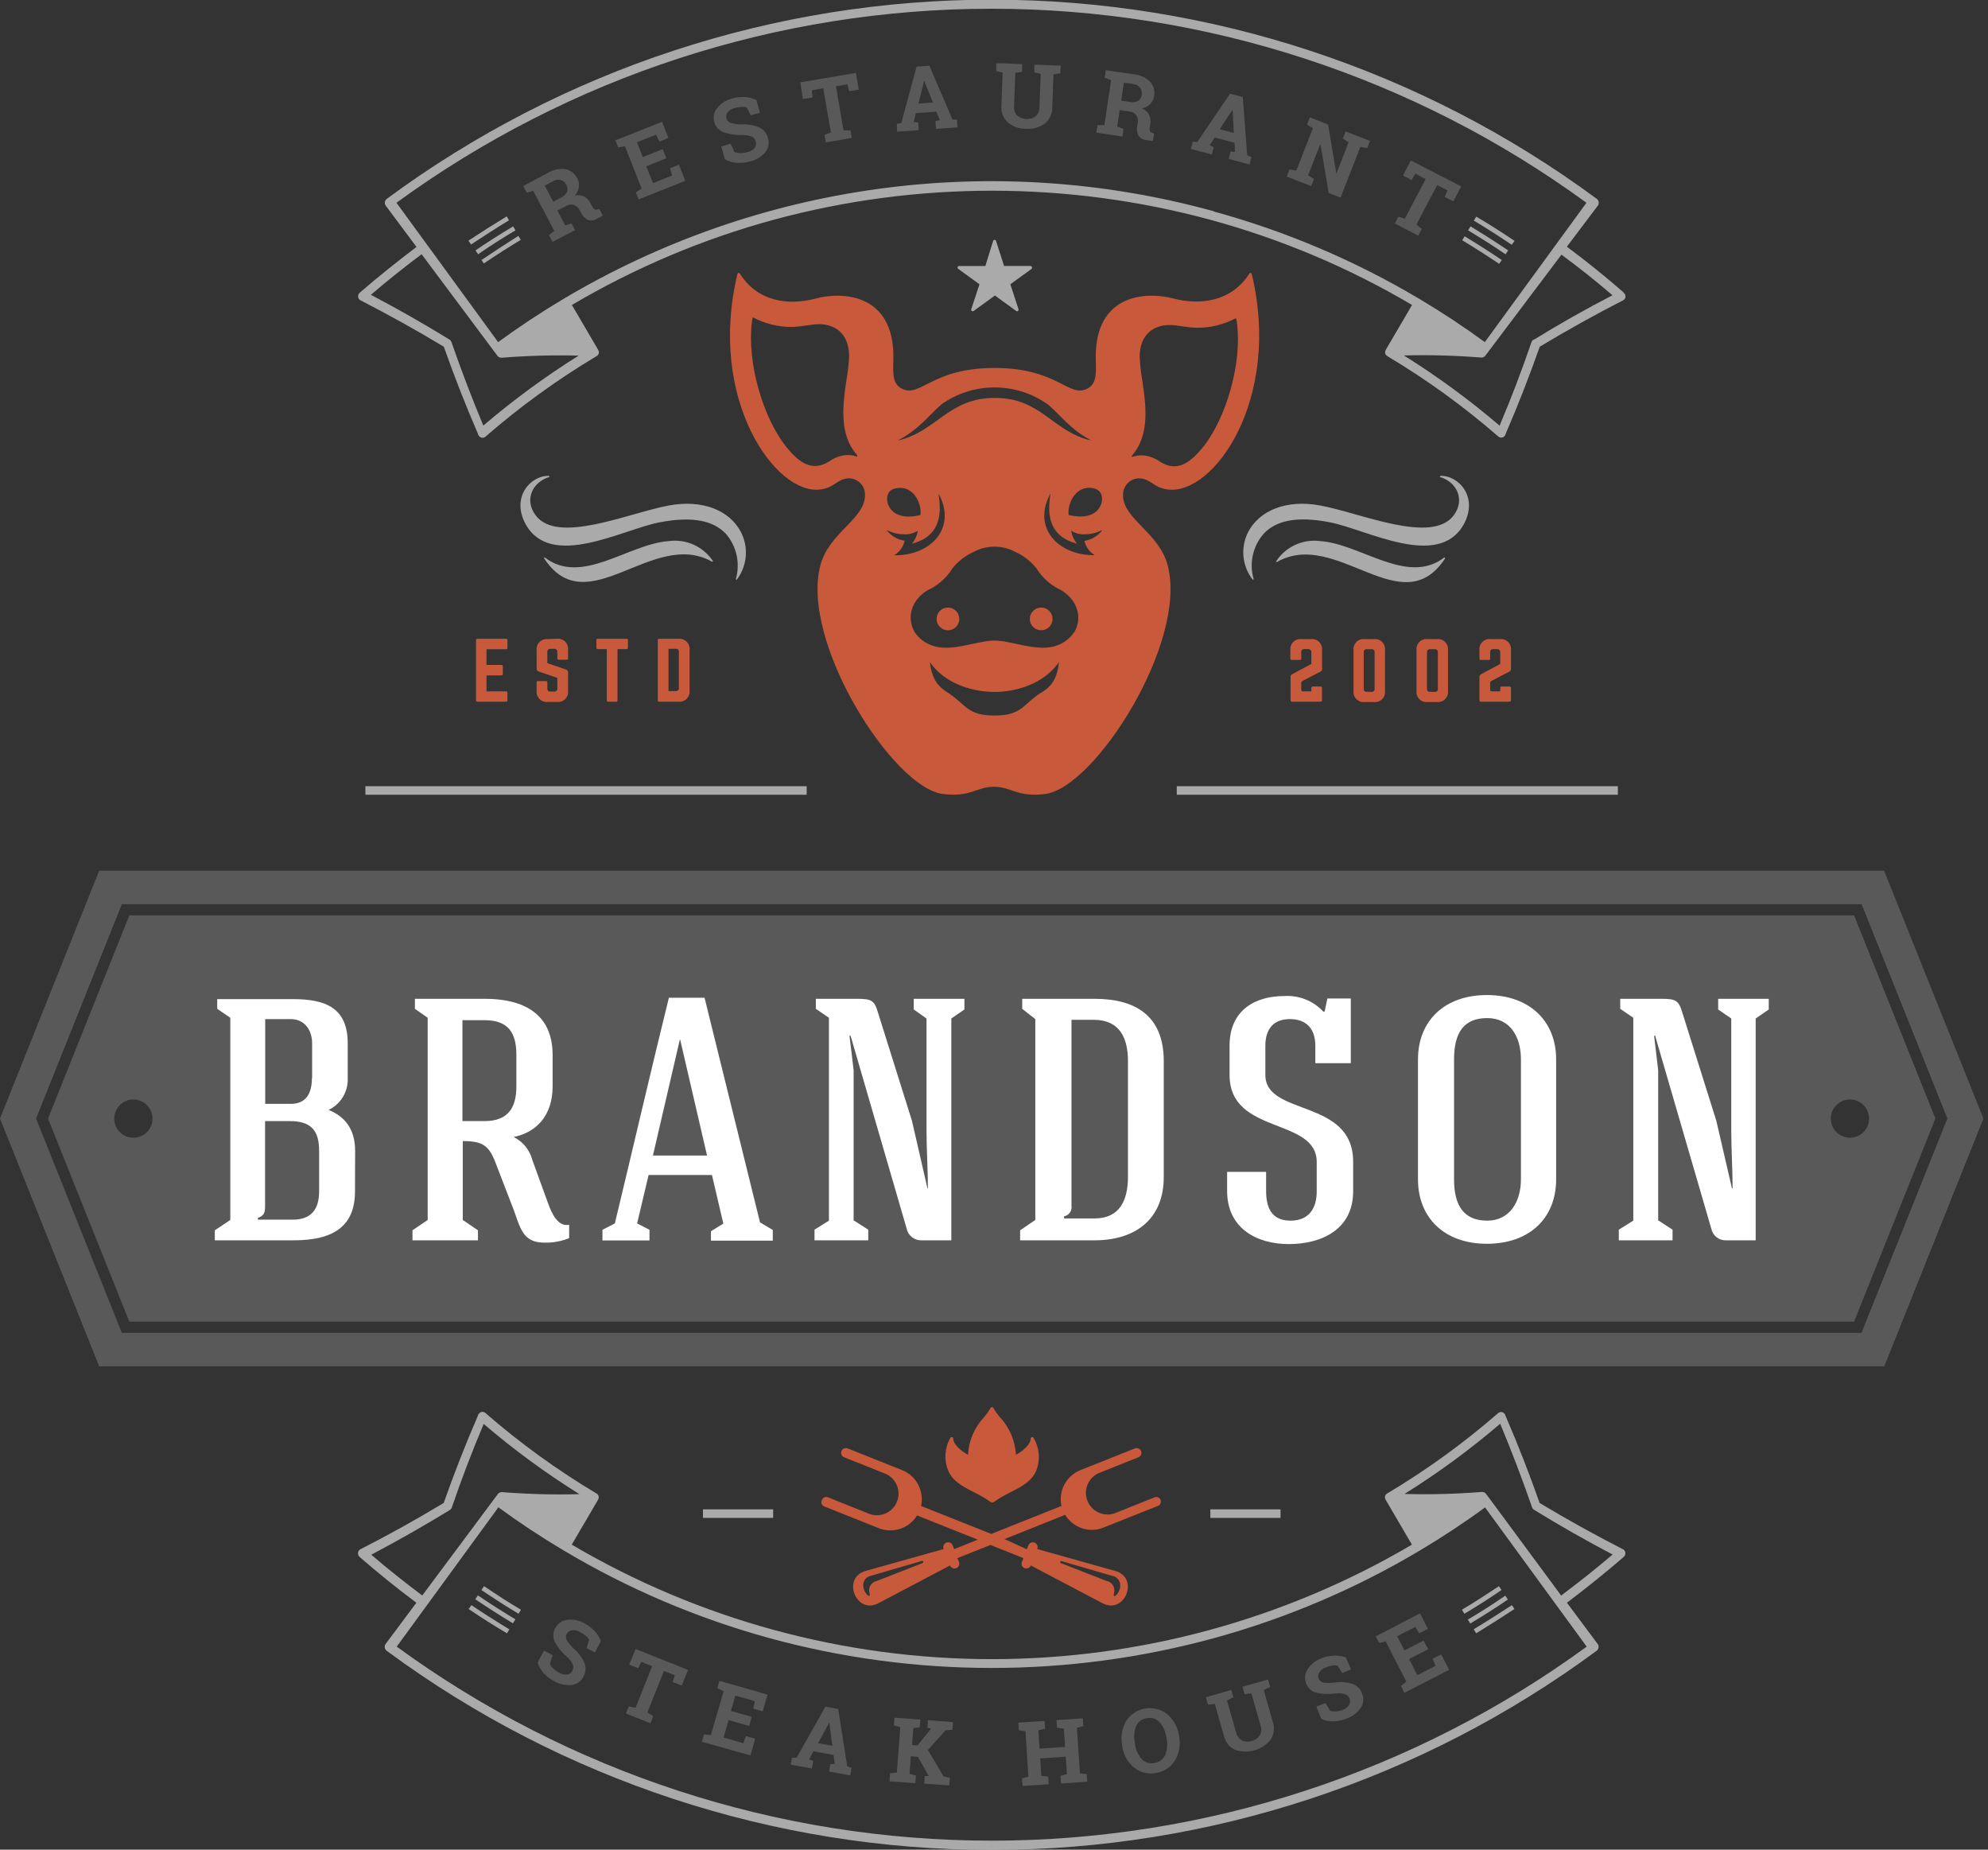 <svg xmlns="http://www.w3.org/2000/svg" width="129" height="120" viewBox="0 0 129 120" fill="none"><rect x="0" y="0" width="129" height="120" fill="#333333" stroke="none"/><g clip-path="url(#clip0_173_600)"><path fill-rule="evenodd" clip-rule="evenodd" d="M97.863 16.244C97.06 15.706 96.248 15.184 95.42 14.687L95.263 14.944C96.091 15.441 96.901 15.959 97.694 16.497L97.863 16.244ZM98.277 15.627C97.466 15.075 96.638 14.551 95.793 14.054L95.636 14.31C96.464 14.812 97.292 15.338 98.095 15.88L98.277 15.627ZM97.449 16.87C96.657 16.334 95.854 15.82 95.039 15.329L94.882 15.586C95.694 16.077 96.493 16.588 97.279 17.118L97.449 16.87ZM32.882 14.037C32.054 14.542 31.226 15.067 30.398 15.611L30.567 15.863C31.395 15.321 32.195 14.795 33.027 14.294L32.882 14.037ZM31.226 16.845L31.395 17.093C32.182 16.563 32.981 16.052 33.793 15.561L33.636 15.304C32.841 15.809 32.047 16.328 31.255 16.861L31.226 16.845ZM105.346 18.965C104.161 17.932 102.937 16.945 101.673 16.004L103.689 13.333C103.713 13.298 103.729 13.258 103.736 13.216C103.744 13.174 103.743 13.132 103.735 13.09C103.726 13.048 103.709 13.009 103.685 12.974C103.661 12.939 103.63 12.909 103.594 12.886C92.23 4.502 78.478 -0.021 64.356 -0.021C50.234 -0.021 36.483 4.502 25.118 12.886C25.082 12.909 25.052 12.939 25.027 12.974C25.003 13.009 24.986 13.048 24.978 13.09C24.969 13.132 24.968 13.174 24.976 13.216C24.984 13.258 25 13.298 25.023 13.333L27.027 16.021C25.785 16.961 24.542 17.95 23.354 18.981C23.315 19.014 23.284 19.055 23.263 19.102C23.243 19.149 23.235 19.2 23.238 19.25C23.241 19.299 23.257 19.346 23.284 19.387C23.311 19.428 23.348 19.461 23.391 19.482C25.238 20.432 27.041 21.435 28.799 22.493C29.473 24.403 30.207 26.277 31.002 28.116C31.011 28.178 31.038 28.236 31.081 28.282C31.103 28.314 31.132 28.341 31.166 28.362C31.199 28.382 31.237 28.395 31.276 28.4C31.315 28.405 31.355 28.402 31.392 28.391C31.43 28.38 31.465 28.361 31.495 28.335C33.75 26.372 36.177 24.615 38.745 23.085C38.795 23.051 38.832 23.001 38.85 22.943C38.868 22.885 38.867 22.823 38.845 22.766C38.837 22.737 38.824 22.709 38.807 22.683L37.11 19.785C41.218 17.36 45.633 15.498 50.236 14.248C59.492 11.748 69.245 11.748 78.501 14.248C83.105 15.498 87.519 17.36 91.627 19.785L89.93 22.683C89.913 22.709 89.9 22.737 89.892 22.766C89.871 22.823 89.869 22.885 89.887 22.943C89.905 23.001 89.942 23.051 89.992 23.085C92.56 24.615 94.987 26.372 97.242 28.335C97.302 28.38 97.376 28.4 97.45 28.39C97.524 28.38 97.591 28.341 97.636 28.282C97.677 28.235 97.704 28.177 97.714 28.116C98.509 26.277 99.242 24.403 99.913 22.493C101.674 21.433 103.478 20.429 105.325 19.482C105.369 19.461 105.406 19.428 105.433 19.387C105.46 19.346 105.475 19.299 105.478 19.25C105.48 19.198 105.469 19.146 105.446 19.099C105.423 19.052 105.388 19.012 105.346 18.981V18.965ZM37.574 23.056C35.393 24.418 33.317 25.94 31.362 27.611C30.622 25.833 29.932 24.025 29.292 22.186C29.267 22.119 29.221 22.062 29.159 22.025C27.503 21.006 25.805 20.04 24.066 19.126C25.135 18.212 26.232 17.335 27.358 16.493L32.054 22.783L32.277 23.081C32.307 23.122 32.347 23.156 32.394 23.178C32.44 23.201 32.491 23.211 32.542 23.209C34.219 23.075 35.901 23.029 37.582 23.072L37.574 23.056ZM78.766 13.706C71.705 11.761 64.323 11.263 57.065 12.244C49.807 13.225 42.822 15.663 36.53 19.412C35.089 20.273 33.681 21.201 32.323 22.195L25.727 13.155C36.938 4.975 50.457 0.567 64.335 0.567C78.213 0.567 91.733 4.975 102.944 13.155L96.348 22.195C94.99 21.201 93.586 20.273 92.137 19.412C87.959 16.923 83.464 15.009 78.774 13.723L78.766 13.706ZM99.511 22.029C99.45 22.066 99.404 22.123 99.379 22.191C98.749 24.032 98.059 25.84 97.308 27.615C95.354 25.945 93.278 24.422 91.097 23.06C92.774 23.017 94.452 23.063 96.124 23.197C96.176 23.199 96.227 23.188 96.273 23.166C96.319 23.143 96.359 23.11 96.389 23.068L96.613 22.77L101.321 16.522C102.447 17.35 103.551 18.228 104.634 19.155C102.881 20.061 101.176 21.024 99.52 22.046L99.511 22.029ZM33.296 14.687C32.468 15.184 31.64 15.706 30.853 16.244L31.023 16.497C31.818 15.945 32.628 15.427 33.453 14.944L33.296 14.687Z" fill="#AAAAAA"></path><path d="M35.574 11.205C35.91 11.001 36.306 10.921 36.696 10.977C36.862 11.01 37.018 11.081 37.151 11.185C37.284 11.29 37.39 11.424 37.462 11.578C37.556 11.746 37.592 11.941 37.565 12.133C37.528 12.337 37.438 12.528 37.304 12.687C37.516 12.633 37.741 12.659 37.934 12.762C38.115 12.877 38.259 13.043 38.348 13.238L38.447 13.42C38.477 13.489 38.528 13.547 38.592 13.586C38.624 13.599 38.657 13.606 38.691 13.606C38.726 13.606 38.759 13.599 38.791 13.586L38.886 13.549L39.118 13.992L38.741 14.19C38.653 14.249 38.553 14.286 38.447 14.299C38.342 14.311 38.236 14.298 38.137 14.261C37.957 14.172 37.812 14.026 37.723 13.847L37.611 13.64C37.577 13.561 37.527 13.491 37.465 13.431C37.404 13.373 37.33 13.326 37.251 13.296C37.171 13.271 37.088 13.263 37.005 13.271C36.923 13.28 36.843 13.305 36.77 13.346L36.17 13.66L36.675 14.621L37.089 14.493L37.317 14.932L35.851 15.694L35.619 15.255L35.967 14.977L34.596 12.381L34.182 12.509L33.95 12.07L34.34 11.863L35.574 11.205ZM35.901 13.085L36.406 12.82C36.575 12.745 36.713 12.613 36.795 12.447C36.823 12.373 36.833 12.293 36.825 12.214C36.818 12.135 36.791 12.059 36.749 11.992C36.716 11.917 36.667 11.851 36.605 11.798C36.544 11.744 36.472 11.704 36.393 11.681C36.214 11.64 36.025 11.671 35.867 11.768L35.35 12.041L35.901 13.085Z" fill="#595959"></path><path d="M43.234 10.269L41.938 10.787L42.373 11.88L43.615 11.387L43.47 10.919L44.054 10.687L44.468 11.731L41.441 12.936L41.255 12.476L41.632 12.232L40.551 9.482L40.112 9.565L39.93 9.101L40.344 8.94L42.961 7.901L43.375 8.952L42.787 9.184L42.571 8.741L41.329 9.226L41.71 10.191L43.006 9.677L43.234 10.269Z" fill="#595959"></path><path d="M49.309 7.313L48.712 7.478L48.456 6.965C48.346 6.938 48.233 6.928 48.12 6.936C47.973 6.942 47.827 6.965 47.685 7.006C47.502 7.043 47.338 7.141 47.217 7.284C47.172 7.341 47.141 7.409 47.127 7.481C47.113 7.553 47.117 7.628 47.139 7.698C47.159 7.764 47.195 7.824 47.244 7.872C47.293 7.921 47.354 7.956 47.42 7.975C47.655 8.04 47.897 8.072 48.141 8.07C48.528 8.05 48.914 8.118 49.271 8.269C49.41 8.336 49.532 8.433 49.63 8.552C49.727 8.672 49.797 8.811 49.834 8.961C49.884 9.116 49.894 9.281 49.863 9.441C49.831 9.601 49.761 9.751 49.656 9.876C49.404 10.175 49.061 10.384 48.679 10.472C48.389 10.556 48.086 10.587 47.785 10.563C47.521 10.54 47.265 10.459 47.035 10.327L46.803 9.499L47.416 9.325L47.66 9.863C47.779 9.911 47.906 9.935 48.033 9.934C48.194 9.937 48.355 9.914 48.509 9.867C48.688 9.83 48.85 9.734 48.969 9.594C49.013 9.536 49.043 9.468 49.054 9.395C49.066 9.323 49.059 9.249 49.035 9.18C49.019 9.109 48.987 9.043 48.941 8.987C48.895 8.931 48.836 8.887 48.77 8.857C48.565 8.782 48.347 8.749 48.128 8.758C47.72 8.77 47.313 8.707 46.928 8.571C46.785 8.516 46.657 8.427 46.556 8.312C46.455 8.196 46.384 8.058 46.348 7.909C46.303 7.752 46.298 7.587 46.333 7.428C46.367 7.269 46.441 7.122 46.547 6.998C46.785 6.702 47.114 6.491 47.482 6.397C47.765 6.313 48.061 6.279 48.356 6.298C48.611 6.314 48.86 6.38 49.089 6.493L49.309 7.313Z" fill="#595959"></path><path d="M55.54 4.729L55.727 5.814L55.102 5.921L54.99 5.47L54.244 5.598L54.737 8.46H55.188L55.271 8.948L53.586 9.238L53.503 8.749L53.917 8.592L53.42 5.731L52.679 5.859L52.721 6.323L52.099 6.426L51.93 5.342L55.54 4.729Z" fill="#595959"></path><path d="M58.195 8.046L58.484 7.983L59.478 4.323L60.306 4.261L61.801 7.747L62.099 7.768L62.133 8.261L60.733 8.36L60.7 7.867L60.981 7.797L60.762 7.246L59.429 7.337L59.288 7.917L59.578 7.946L59.611 8.443L58.211 8.542L58.195 8.046ZM59.594 6.72L60.538 6.65L59.971 5.238L59.594 6.72Z" fill="#595959"></path><path d="M66.327 4.166V4.662L65.884 4.729L65.801 6.878C65.789 6.989 65.8 7.101 65.835 7.208C65.869 7.314 65.925 7.412 66 7.495C66.168 7.633 66.377 7.713 66.594 7.722C66.812 7.731 67.026 7.669 67.205 7.544C67.287 7.467 67.351 7.373 67.393 7.269C67.435 7.165 67.454 7.052 67.449 6.94L67.532 4.791L67.118 4.691V4.195L68.824 4.257L68.803 4.754L68.36 4.824L68.282 6.973C68.284 7.175 68.24 7.374 68.154 7.556C68.068 7.738 67.942 7.898 67.785 8.025C67.431 8.273 67.002 8.39 66.571 8.356C66.143 8.361 65.727 8.214 65.395 7.942C65.248 7.805 65.133 7.636 65.061 7.448C64.99 7.26 64.962 7.058 64.981 6.857L65.06 4.708L64.646 4.609V4.108H65.085L65.913 4.141L66.327 4.166Z" fill="#595959"></path><path d="M73.582 4.82C73.975 4.853 74.344 5.023 74.625 5.3C74.74 5.424 74.823 5.574 74.869 5.737C74.914 5.899 74.92 6.07 74.886 6.236C74.862 6.428 74.776 6.606 74.642 6.745C74.491 6.889 74.306 6.99 74.103 7.039C74.304 7.116 74.471 7.263 74.571 7.453C74.654 7.655 74.677 7.877 74.638 8.091L74.605 8.298C74.59 8.371 74.598 8.446 74.629 8.513C74.646 8.544 74.668 8.57 74.697 8.59C74.725 8.61 74.757 8.624 74.791 8.629L74.89 8.658L74.816 9.151L74.402 9.089C74.296 9.084 74.192 9.054 74.1 9.002C74.008 8.949 73.93 8.875 73.872 8.787C73.782 8.607 73.754 8.404 73.793 8.207L73.826 7.975C73.861 7.807 73.829 7.632 73.739 7.487C73.691 7.42 73.629 7.363 73.557 7.321C73.486 7.279 73.407 7.252 73.325 7.242L72.654 7.143L72.493 8.215L72.907 8.364L72.832 8.857L71.147 8.605L71.217 8.116H71.665L72.099 5.193L71.685 5.043L71.756 4.551L72.17 4.617L73.582 4.82ZM72.754 6.53L73.317 6.613C73.498 6.654 73.687 6.629 73.851 6.542C73.917 6.499 73.973 6.441 74.013 6.373C74.053 6.305 74.077 6.228 74.083 6.149C74.1 6.069 74.099 5.986 74.081 5.906C74.063 5.826 74.029 5.751 73.979 5.685C73.859 5.548 73.689 5.463 73.507 5.449L72.927 5.362L72.754 6.53Z" fill="#595959"></path><path d="M77.391 9.188L77.685 9.222L79.814 6.079L80.642 6.294L80.932 10.075L81.205 10.191L81.081 10.671L79.723 10.31L79.847 9.83L80.137 9.855L80.108 9.263L78.816 8.923L78.497 9.424L78.762 9.544L78.633 10.025L77.275 9.665L77.391 9.188ZM79.147 8.385L80.062 8.625L79.983 7.101L79.147 8.385Z" fill="#595959"></path><path d="M88.899 9.147L88.716 9.611L88.273 9.528L86.99 12.82L86.219 12.522L85.681 9.333L84.882 11.375L85.263 11.611L85.085 12.075L83.495 11.453L83.677 10.99L84.116 11.072L85.192 8.319L84.812 8.079L84.994 7.615L85.408 7.776L86.178 8.079L86.716 11.263L87.511 9.226L87.135 8.99L87.313 8.526L88.493 8.985L88.899 9.147Z" fill="#595959"></path><path d="M94.816 12.091L94.306 13.064L93.743 12.77L93.93 12.356L93.259 12.004L91.909 14.571L92.257 14.853L92.029 15.292L90.513 14.497L90.745 14.058L91.159 14.186L92.509 11.619L91.843 11.267L91.598 11.681L91.039 11.387L91.549 10.414L94.816 12.091Z" fill="#595959"></path><path fill-rule="evenodd" clip-rule="evenodd" d="M45.615 98.476H50.17V97.921H45.615V98.476ZM78.538 97.921V98.476H83.093V97.921H78.538Z" fill="#AAAAAA"></path><path fill-rule="evenodd" clip-rule="evenodd" d="M23.71 51.561H52.344V51.006H23.71V51.561ZM76.36 51.006V51.561H104.981V51.006H76.36Z" fill="#AAAAAA"></path><path fill-rule="evenodd" clip-rule="evenodd" d="M30.841 103.756C31.644 104.294 32.456 104.816 33.284 105.313L33.441 105.056C32.613 104.559 31.803 104.041 31.01 103.503L30.841 103.756ZM105.47 100.745C105.466 100.697 105.45 100.65 105.423 100.61C105.396 100.569 105.36 100.536 105.317 100.513C103.47 99.569 101.666 98.567 99.905 97.507C99.234 95.597 98.501 93.723 97.706 91.884C97.695 91.823 97.668 91.765 97.627 91.718C97.582 91.659 97.516 91.621 97.442 91.61C97.369 91.599 97.294 91.617 97.234 91.66C94.979 93.624 92.552 95.381 89.983 96.911C89.933 96.945 89.896 96.995 89.878 97.053C89.86 97.111 89.862 97.173 89.884 97.23C89.892 97.259 89.905 97.287 89.921 97.313L91.619 100.211C83.358 105.074 73.946 107.639 64.36 107.639C54.774 107.639 45.362 105.074 37.101 100.211L38.799 97.313C38.816 97.287 38.828 97.259 38.836 97.23C38.858 97.173 38.86 97.111 38.842 97.053C38.824 96.995 38.787 96.945 38.737 96.911C36.168 95.381 33.742 93.624 31.486 91.66C31.456 91.636 31.421 91.618 31.383 91.607C31.345 91.597 31.306 91.594 31.267 91.599C31.228 91.605 31.191 91.618 31.157 91.639C31.124 91.659 31.095 91.686 31.073 91.718C31.032 91.765 31.004 91.823 30.994 91.884C30.199 93.723 29.465 95.597 28.791 97.507C27.035 98.567 25.233 99.569 23.383 100.513C23.34 100.536 23.304 100.569 23.277 100.61C23.25 100.65 23.234 100.697 23.23 100.745C23.226 100.797 23.234 100.849 23.255 100.896C23.275 100.944 23.306 100.986 23.346 101.019C24.53 102.051 25.754 103.038 27.019 103.979L25.015 106.667C24.991 106.702 24.976 106.741 24.968 106.783C24.96 106.824 24.961 106.867 24.97 106.908C24.979 106.949 24.995 106.988 25.02 107.023C25.044 107.058 25.074 107.087 25.11 107.11C36.474 115.494 50.225 120.017 64.348 120.017C78.47 120.017 92.221 115.494 103.586 107.11C103.621 107.087 103.652 107.058 103.676 107.023C103.7 106.988 103.717 106.949 103.726 106.908C103.735 106.867 103.735 106.824 103.728 106.783C103.72 106.741 103.704 106.702 103.681 106.667L101.677 103.979C102.919 103.039 104.161 102.05 105.35 101.019C105.39 100.986 105.422 100.944 105.443 100.897C105.464 100.849 105.473 100.797 105.47 100.745ZM24.091 100.865C25.83 99.946 27.528 98.98 29.184 97.967C29.245 97.929 29.292 97.873 29.317 97.805C29.946 95.964 30.636 94.156 31.387 92.381C33.34 94.053 35.417 95.575 37.598 96.936C35.922 96.98 34.244 96.936 32.571 96.803C32.519 96.8 32.468 96.811 32.42 96.833C32.373 96.856 32.333 96.889 32.302 96.932L27.4 103.511C26.257 102.65 25.155 101.781 24.091 100.865ZM102.961 106.828C91.749 115.008 78.23 119.416 64.352 119.416C50.474 119.416 36.954 115.008 25.743 106.828L32.34 97.789C33.698 98.783 35.1 99.71 36.547 100.571C40.73 103.067 45.232 104.987 49.93 106.277C59.372 108.856 69.332 108.856 78.774 106.277C83.47 104.989 87.97 103.073 92.153 100.58C93.598 99.718 95.006 98.791 96.364 97.797L100.986 104.128L102.961 106.828ZM101.304 103.516L96.65 97.213L96.427 96.919C96.397 96.877 96.357 96.843 96.311 96.821C96.264 96.798 96.213 96.788 96.162 96.791C94.489 96.925 92.811 96.969 91.135 96.923C93.316 95.563 95.392 94.04 97.346 92.368C98.088 94.146 98.778 95.954 99.416 97.793C99.441 97.86 99.488 97.917 99.549 97.954C101.205 98.973 102.903 99.939 104.642 100.853C103.554 101.775 102.447 102.657 101.321 103.499L101.304 103.516ZM30.41 104.385C31.221 104.937 32.05 105.463 32.894 105.963L33.052 105.706C32.224 105.205 31.395 104.679 30.592 104.137L30.41 104.385ZM97.263 102.907C96.476 103.433 95.677 103.946 94.865 104.435L95.023 104.696C95.851 104.204 96.654 103.691 97.433 103.155L97.263 102.907ZM31.238 103.155C32.03 103.691 32.834 104.204 33.648 104.696L33.805 104.435C32.977 103.946 32.195 103.433 31.408 102.907L31.238 103.155ZM95.632 105.706L95.789 105.963C96.617 105.458 97.445 104.932 98.273 104.385L98.103 104.137C97.3 104.663 96.48 105.188 95.648 105.689L95.632 105.706ZM97.677 103.52C96.882 104.072 96.072 104.589 95.246 105.072L95.404 105.329C96.232 104.832 97.06 104.311 97.847 103.772L97.677 103.52Z" fill="#AAAAAA"></path><path d="M38.613 107.205L38.062 106.923L38.228 106.373C38.166 106.278 38.091 106.193 38.004 106.12C37.891 106.025 37.767 105.943 37.636 105.876C37.477 105.78 37.29 105.741 37.106 105.764C37.034 105.774 36.967 105.801 36.908 105.843C36.85 105.884 36.802 105.94 36.77 106.004C36.738 106.065 36.721 106.132 36.721 106.201C36.721 106.269 36.738 106.337 36.77 106.397C36.898 106.605 37.054 106.793 37.234 106.956C37.528 107.209 37.762 107.523 37.921 107.876C37.978 108.019 38.003 108.173 37.993 108.327C37.983 108.481 37.938 108.631 37.863 108.766C37.793 108.914 37.687 109.042 37.555 109.138C37.422 109.234 37.268 109.296 37.106 109.317C36.717 109.359 36.326 109.276 35.988 109.081C35.717 108.946 35.474 108.762 35.271 108.538C35.093 108.342 34.962 108.109 34.886 107.855L35.3 107.089L35.867 107.383L35.677 107.942C35.73 108.058 35.806 108.162 35.901 108.248C36.018 108.359 36.15 108.452 36.294 108.526C36.451 108.62 36.634 108.659 36.816 108.638C36.887 108.628 36.955 108.6 37.012 108.557C37.07 108.513 37.115 108.455 37.143 108.389C37.179 108.327 37.2 108.257 37.205 108.185C37.209 108.113 37.196 108.041 37.168 107.975C37.066 107.778 36.925 107.603 36.754 107.462C36.444 107.192 36.187 106.868 35.996 106.505C35.93 106.367 35.898 106.215 35.904 106.062C35.91 105.909 35.953 105.76 36.029 105.627C36.1 105.483 36.206 105.359 36.337 105.266C36.467 105.173 36.619 105.113 36.779 105.093C37.156 105.036 37.542 105.105 37.876 105.292C38.139 105.423 38.378 105.599 38.58 105.814C38.757 105.999 38.898 106.217 38.994 106.455L38.613 107.205Z" fill="#595959"></path><path d="M44.65 108.34L44.236 109.358L43.648 109.126L43.789 108.683L43.085 108.402L42.008 111.101L42.389 111.342L42.207 111.801L40.617 111.168L40.799 110.708L41.242 110.795L42.315 108.095L41.615 107.818L41.412 108.232L40.828 108L41.242 106.981L44.65 108.34Z" fill="#595959"></path><path d="M48.617 111.979L47.279 111.594L46.952 112.725L48.232 113.093L48.402 112.629L49.006 112.803L48.696 113.884L45.544 113.002L45.681 112.526L46.128 112.563L46.956 109.723L46.542 109.52L46.683 109.043L47.097 109.164L49.805 109.942L49.491 111.027L48.882 110.853L48.981 110.369L47.718 110.004L47.429 110.998L48.77 111.383L48.617 111.979Z" fill="#595959"></path><path d="M51.395 114.033H51.694L53.561 110.72L54.389 110.874L54.977 114.6L55.259 114.696L55.172 115.184L53.793 114.932L53.88 114.447H54.17L54.091 113.859L52.779 113.619L52.501 114.145L52.77 114.244L52.683 114.733L51.304 114.484L51.395 114.033ZM53.081 113.093L54.012 113.263L53.814 111.752L53.081 113.093Z" fill="#595959"></path><path d="M57.752 115.048L58.195 114.998L58.418 112.05L58.004 111.934L58.041 111.437L59.723 111.561L59.681 112.058L59.267 112.112L59.184 113.209L59.54 113.238L60.418 112.149L60.178 112.095L60.215 111.598L61.843 111.723L61.805 112.219L61.354 112.261L60.211 113.532L61.221 115.242L61.636 115.342L61.598 115.834L59.971 115.714L60.008 115.222H60.265L59.565 113.979L59.106 113.942L59.019 115.081L59.433 115.197L59.395 115.689L57.718 115.565L57.752 115.048Z" fill="#595959"></path><path d="M66.112 112.257L66.079 111.76L67.781 111.648L67.814 112.145L67.379 112.257L67.453 113.445L69.11 113.333L69.035 112.149L68.588 112.091L68.555 111.594L69.822 111.511L70.261 111.482L70.294 111.979L69.88 112.095L70.075 115.043L70.518 115.101L70.551 115.594L68.849 115.706L68.816 115.209L69.23 115.097L69.155 113.967L67.499 114.079L67.573 115.209L68.021 115.263L68.054 115.756L66.352 115.867L66.319 115.375L66.733 115.263L66.542 112.311L66.112 112.257Z" fill="#595959"></path><path d="M76.509 112.634C76.622 113.168 76.53 113.725 76.253 114.195C76.121 114.417 75.942 114.608 75.726 114.751C75.511 114.894 75.266 114.987 75.01 115.023C74.761 115.074 74.503 115.069 74.255 115.008C74.008 114.946 73.778 114.829 73.582 114.667C73.164 114.317 72.893 113.823 72.82 113.284V113.222C72.707 112.688 72.795 112.132 73.068 111.66C73.205 111.446 73.386 111.263 73.597 111.123C73.809 110.982 74.048 110.887 74.298 110.844C74.549 110.801 74.805 110.81 75.052 110.871C75.299 110.933 75.53 111.045 75.731 111.201C76.151 111.549 76.425 112.043 76.497 112.584L76.509 112.634ZM75.681 112.704C75.636 112.342 75.483 112.001 75.242 111.727C75.138 111.617 75.007 111.535 74.862 111.49C74.717 111.445 74.562 111.438 74.414 111.47C74.262 111.487 74.118 111.545 73.996 111.637C73.873 111.728 73.778 111.851 73.718 111.992C73.59 112.333 73.564 112.704 73.644 113.06V113.13C73.69 113.494 73.841 113.836 74.079 114.116C74.181 114.229 74.312 114.312 74.458 114.358C74.603 114.404 74.758 114.41 74.907 114.377C75.06 114.358 75.206 114.3 75.331 114.208C75.455 114.115 75.553 113.993 75.615 113.851C75.745 113.507 75.772 113.133 75.694 112.774L75.681 112.704Z" fill="#595959"></path><path d="M79.897 109.636L80.033 110.116L79.619 110.319L80.207 112.389C80.23 112.499 80.276 112.602 80.341 112.693C80.407 112.783 80.491 112.859 80.588 112.915C80.686 112.961 80.793 112.988 80.902 112.993C81.011 112.998 81.119 112.981 81.222 112.944C81.438 112.895 81.627 112.767 81.752 112.584C81.805 112.486 81.836 112.377 81.843 112.265C81.85 112.154 81.833 112.042 81.793 111.938L81.205 109.867L80.758 109.909L80.625 109.429L82.282 108.961L82.418 109.441L82.004 109.644L82.592 111.714C82.659 111.905 82.68 112.108 82.655 112.309C82.63 112.509 82.559 112.701 82.447 112.87C82.177 113.2 81.811 113.439 81.4 113.556C80.99 113.673 80.553 113.662 80.149 113.524C79.966 113.44 79.805 113.315 79.678 113.158C79.552 113.002 79.464 112.818 79.42 112.621L78.828 110.551L78.385 110.592L78.249 110.112L78.662 109.992L79.453 109.764L79.897 109.636Z" fill="#595959"></path><path d="M87.673 108.311L87.097 108.542L86.791 108.054C86.68 108.038 86.567 108.038 86.456 108.054C86.313 108.076 86.174 108.115 86.041 108.17C85.864 108.227 85.711 108.342 85.607 108.497C85.567 108.557 85.542 108.627 85.536 108.699C85.529 108.771 85.541 108.844 85.569 108.911C85.596 108.975 85.638 109.031 85.691 109.074C85.745 109.117 85.808 109.147 85.876 109.159C86.118 109.191 86.363 109.191 86.605 109.159C86.988 109.099 87.38 109.128 87.752 109.242C87.896 109.294 88.027 109.377 88.136 109.485C88.245 109.593 88.328 109.723 88.381 109.867C88.446 110.017 88.472 110.181 88.458 110.344C88.443 110.507 88.388 110.663 88.298 110.799C88.077 111.121 87.757 111.364 87.387 111.491C87.109 111.606 86.811 111.668 86.509 111.673C86.245 111.679 85.981 111.627 85.739 111.52L85.42 110.72L86.012 110.484L86.311 110.994C86.433 111.027 86.561 111.039 86.687 111.027C86.838 111.016 86.985 110.984 87.126 110.932C87.295 110.873 87.44 110.761 87.54 110.613C87.578 110.551 87.599 110.481 87.604 110.409C87.608 110.337 87.595 110.265 87.565 110.199C87.541 110.13 87.502 110.068 87.45 110.017C87.398 109.966 87.336 109.928 87.267 109.905C87.056 109.854 86.837 109.843 86.621 109.872C86.215 109.927 85.803 109.907 85.404 109.814C85.255 109.774 85.119 109.698 85.006 109.593C84.894 109.489 84.808 109.358 84.758 109.213C84.697 109.064 84.673 108.903 84.689 108.742C84.705 108.582 84.76 108.428 84.849 108.294C85.056 107.974 85.361 107.73 85.718 107.598C85.99 107.483 86.281 107.42 86.576 107.412C86.832 107.4 87.088 107.438 87.329 107.524L87.673 108.311Z" fill="#595959"></path><path d="M92.675 106.998L91.433 107.631L91.967 108.679L93.151 108.075L92.961 107.619L93.52 107.333L94.033 108.335L91.135 109.822L90.907 109.379L91.259 109.106L89.909 106.476L89.495 106.6L89.267 106.157L89.66 105.959L92.145 104.671L92.662 105.677L92.095 105.963L91.834 105.549L90.662 106.149L91.135 107.072L92.377 106.435L92.675 106.998Z" fill="#595959"></path><path d="M84.509 44.182C84.487 44.194 84.468 44.212 84.455 44.234C84.443 44.256 84.437 44.281 84.439 44.306V44.749C84.437 44.763 84.438 44.777 84.442 44.79C84.447 44.803 84.454 44.816 84.463 44.825C84.473 44.835 84.485 44.843 84.498 44.848C84.511 44.853 84.525 44.854 84.538 44.853H85.093V44.642C85.091 44.628 85.092 44.614 85.097 44.601C85.101 44.588 85.108 44.576 85.118 44.566C85.127 44.556 85.139 44.548 85.152 44.543C85.165 44.539 85.179 44.537 85.192 44.538H85.685C85.699 44.537 85.713 44.539 85.726 44.543C85.739 44.548 85.751 44.556 85.76 44.566C85.77 44.576 85.777 44.588 85.781 44.601C85.785 44.614 85.787 44.628 85.785 44.642V45.424C85.787 45.438 85.786 45.452 85.781 45.465C85.777 45.478 85.77 45.49 85.76 45.499C85.751 45.509 85.739 45.516 85.726 45.521C85.713 45.525 85.699 45.526 85.685 45.524H83.847C83.833 45.526 83.819 45.525 83.806 45.52C83.793 45.516 83.781 45.509 83.771 45.499C83.761 45.49 83.753 45.478 83.748 45.465C83.744 45.452 83.742 45.438 83.743 45.424V43.917C83.743 43.818 83.781 43.781 83.876 43.727L85.093 43.072V42.319C85.096 42.291 85.092 42.263 85.083 42.237C85.073 42.21 85.058 42.187 85.038 42.167C85.018 42.147 84.995 42.132 84.968 42.122C84.942 42.113 84.914 42.109 84.886 42.112H84.642C84.614 42.108 84.586 42.111 84.559 42.121C84.533 42.13 84.509 42.145 84.489 42.165C84.469 42.185 84.455 42.209 84.446 42.236C84.437 42.263 84.435 42.291 84.439 42.319V42.733C84.439 42.744 84.438 42.755 84.434 42.765C84.43 42.776 84.424 42.785 84.416 42.793C84.408 42.801 84.399 42.807 84.388 42.811C84.378 42.815 84.367 42.816 84.356 42.816H83.814C83.802 42.817 83.791 42.816 83.781 42.812C83.77 42.808 83.76 42.802 83.752 42.794C83.744 42.786 83.738 42.777 83.734 42.766C83.731 42.755 83.73 42.744 83.731 42.733V42.195C83.719 42.095 83.729 41.994 83.762 41.899C83.795 41.805 83.849 41.719 83.92 41.648C83.991 41.577 84.078 41.524 84.172 41.491C84.267 41.459 84.368 41.449 84.468 41.462H85.056C85.155 41.45 85.256 41.46 85.35 41.493C85.444 41.526 85.53 41.579 85.601 41.65C85.671 41.72 85.725 41.806 85.758 41.901C85.79 41.995 85.801 42.096 85.789 42.195V43.4C85.789 43.499 85.752 43.54 85.652 43.59L84.509 44.182Z" fill="#C8593B"></path><path d="M87.83 42.195C87.817 42.095 87.827 41.994 87.86 41.9C87.892 41.805 87.946 41.719 88.016 41.648C88.087 41.577 88.173 41.523 88.268 41.491C88.363 41.459 88.464 41.449 88.563 41.462H89.139C89.238 41.449 89.339 41.459 89.434 41.491C89.528 41.523 89.615 41.577 89.685 41.648C89.756 41.719 89.81 41.805 89.842 41.9C89.874 41.994 89.885 42.095 89.872 42.195V44.812C89.885 44.911 89.874 45.012 89.842 45.107C89.81 45.201 89.756 45.288 89.685 45.358C89.615 45.429 89.528 45.483 89.434 45.515C89.339 45.547 89.238 45.557 89.139 45.544H88.563C88.464 45.557 88.363 45.547 88.268 45.515C88.173 45.483 88.087 45.429 88.016 45.358C87.946 45.288 87.892 45.201 87.86 45.107C87.827 45.012 87.817 44.911 87.83 44.812V42.195ZM89.01 44.886C89.037 44.888 89.064 44.883 89.089 44.873C89.113 44.863 89.135 44.847 89.153 44.828C89.171 44.808 89.184 44.784 89.192 44.758C89.2 44.733 89.201 44.706 89.197 44.679V42.319C89.2 42.291 89.197 42.264 89.188 42.237C89.179 42.211 89.164 42.188 89.145 42.168C89.125 42.148 89.101 42.133 89.075 42.124C89.049 42.115 89.021 42.113 88.994 42.116H88.696C88.668 42.113 88.64 42.115 88.614 42.124C88.588 42.133 88.564 42.148 88.545 42.168C88.525 42.188 88.51 42.211 88.501 42.237C88.492 42.264 88.489 42.291 88.493 42.319V44.679C88.489 44.707 88.491 44.735 88.5 44.761C88.508 44.788 88.523 44.812 88.543 44.832C88.563 44.852 88.587 44.866 88.613 44.875C88.64 44.884 88.668 44.886 88.696 44.882L89.01 44.886Z" fill="#C8593B"></path><path d="M91.917 42.195C91.904 42.095 91.914 41.994 91.947 41.9C91.979 41.805 92.033 41.719 92.103 41.648C92.174 41.577 92.26 41.523 92.355 41.491C92.45 41.459 92.551 41.449 92.65 41.462H93.222C93.321 41.449 93.422 41.459 93.517 41.491C93.612 41.524 93.698 41.577 93.769 41.648C93.84 41.719 93.894 41.805 93.927 41.899C93.96 41.994 93.971 42.095 93.959 42.195V44.812C93.971 44.911 93.96 45.012 93.927 45.107C93.894 45.202 93.84 45.288 93.769 45.358C93.698 45.429 93.612 45.483 93.517 45.515C93.422 45.547 93.321 45.557 93.222 45.544H92.65C92.551 45.557 92.45 45.547 92.355 45.515C92.26 45.483 92.174 45.429 92.103 45.358C92.033 45.288 91.979 45.201 91.947 45.107C91.914 45.012 91.904 44.911 91.917 44.812V42.195ZM93.097 44.886C93.125 44.89 93.153 44.888 93.18 44.879C93.206 44.871 93.23 44.856 93.25 44.836C93.27 44.816 93.285 44.792 93.293 44.766C93.302 44.739 93.304 44.711 93.3 44.683V42.323C93.304 42.295 93.301 42.268 93.292 42.242C93.283 42.215 93.268 42.192 93.248 42.172C93.229 42.153 93.205 42.138 93.179 42.129C93.153 42.12 93.125 42.117 93.097 42.12H92.799C92.772 42.117 92.744 42.12 92.718 42.129C92.692 42.138 92.668 42.153 92.648 42.172C92.629 42.192 92.614 42.215 92.605 42.242C92.596 42.268 92.593 42.295 92.596 42.323V44.679C92.592 44.707 92.594 44.735 92.603 44.761C92.612 44.788 92.627 44.812 92.646 44.832C92.666 44.852 92.69 44.866 92.717 44.875C92.743 44.884 92.772 44.886 92.799 44.882L93.097 44.886Z" fill="#C8593B"></path><path d="M96.766 44.182C96.743 44.194 96.725 44.212 96.712 44.234C96.699 44.256 96.694 44.281 96.696 44.306V44.749C96.694 44.763 96.696 44.777 96.701 44.791C96.706 44.804 96.713 44.816 96.723 44.825C96.733 44.835 96.745 44.843 96.758 44.848C96.771 44.852 96.785 44.854 96.799 44.853H97.35V44.642C97.349 44.628 97.35 44.614 97.355 44.601C97.36 44.588 97.368 44.576 97.377 44.566C97.387 44.556 97.399 44.548 97.412 44.544C97.425 44.539 97.439 44.537 97.453 44.538H97.942C97.956 44.537 97.97 44.539 97.983 44.544C97.996 44.548 98.008 44.556 98.018 44.566C98.028 44.576 98.035 44.588 98.04 44.601C98.045 44.614 98.047 44.628 98.046 44.642V45.424C98.047 45.438 98.045 45.452 98.04 45.465C98.036 45.478 98.028 45.49 98.018 45.499C98.008 45.509 97.996 45.516 97.983 45.52C97.97 45.525 97.956 45.526 97.942 45.524H96.103C96.09 45.526 96.076 45.525 96.063 45.52C96.049 45.516 96.037 45.509 96.028 45.499C96.018 45.49 96.01 45.478 96.005 45.465C96 45.452 95.999 45.438 96 45.424V43.917C96 43.818 96.037 43.781 96.132 43.727L97.35 43.072V42.319C97.353 42.291 97.35 42.263 97.341 42.237C97.332 42.211 97.317 42.187 97.298 42.167C97.278 42.147 97.255 42.132 97.229 42.122C97.203 42.113 97.175 42.109 97.147 42.112H96.899C96.871 42.108 96.842 42.111 96.816 42.121C96.79 42.13 96.765 42.145 96.746 42.165C96.726 42.185 96.711 42.209 96.703 42.236C96.694 42.263 96.692 42.291 96.696 42.319V42.733C96.697 42.744 96.696 42.755 96.692 42.766C96.688 42.777 96.682 42.786 96.674 42.794C96.666 42.802 96.657 42.808 96.646 42.812C96.635 42.816 96.624 42.817 96.613 42.816H96.083C96.072 42.817 96.06 42.816 96.05 42.812C96.039 42.808 96.029 42.802 96.021 42.794C96.013 42.786 96.007 42.777 96.004 42.766C96 42.755 95.999 42.744 96 42.733V42.195C95.988 42.095 95.999 41.994 96.031 41.899C96.064 41.805 96.118 41.719 96.189 41.648C96.26 41.577 96.347 41.524 96.442 41.491C96.537 41.459 96.638 41.449 96.737 41.462H97.308C97.408 41.449 97.509 41.459 97.604 41.491C97.699 41.524 97.785 41.577 97.856 41.648C97.927 41.719 97.981 41.805 98.014 41.899C98.047 41.994 98.058 42.095 98.046 42.195V43.4C98.046 43.499 98.004 43.54 97.905 43.59L96.766 44.182Z" fill="#C8593B"></path><path fill-rule="evenodd" clip-rule="evenodd" d="M120.311 59.387H8.393L3.118 72.567L8.393 85.747H120.311L125.586 72.567L120.311 59.387ZM8.654 73.814C8.409 73.814 8.168 73.741 7.964 73.604C7.76 73.468 7.601 73.274 7.507 73.047C7.413 72.82 7.388 72.57 7.436 72.329C7.484 72.088 7.602 71.867 7.776 71.693C7.95 71.519 8.171 71.401 8.412 71.353C8.653 71.305 8.903 71.33 9.13 71.424C9.357 71.518 9.551 71.677 9.687 71.881C9.824 72.085 9.896 72.326 9.896 72.571C9.896 72.901 9.766 73.217 9.533 73.45C9.3 73.683 8.984 73.814 8.654 73.814ZM120.041 73.814C119.796 73.814 119.556 73.741 119.351 73.604C119.147 73.468 118.988 73.274 118.894 73.047C118.8 72.82 118.775 72.57 118.823 72.329C118.871 72.088 118.989 71.867 119.163 71.693C119.337 71.519 119.558 71.401 119.799 71.353C120.04 71.305 120.29 71.33 120.517 71.424C120.744 71.518 120.938 71.677 121.074 71.881C121.211 72.085 121.284 72.326 121.284 72.571C121.284 72.899 121.154 73.214 120.923 73.447C120.692 73.68 120.378 73.811 120.05 73.814H120.041ZM122.261 56.489H6.435L0 72.567L6.435 88.642H122.269L128.704 72.567L122.261 56.489ZM120.791 86.472H7.905L2.34 72.567L7.905 58.663H120.799L126.364 72.567L120.791 86.472Z" fill="#595959"></path><path d="M32.928 42.033C32.928 42.083 32.907 42.12 32.849 42.12H31.569V43.139H32.547C32.558 43.138 32.569 43.14 32.58 43.144C32.591 43.148 32.6 43.155 32.608 43.163C32.616 43.171 32.622 43.181 32.626 43.192C32.629 43.203 32.631 43.214 32.629 43.226V43.731C32.631 43.742 32.629 43.754 32.626 43.764C32.622 43.775 32.616 43.785 32.608 43.794C32.6 43.802 32.591 43.808 32.58 43.812C32.569 43.817 32.558 43.818 32.547 43.818H31.569V44.853H32.849C32.907 44.853 32.928 44.878 32.928 44.932V45.445C32.928 45.495 32.907 45.524 32.849 45.524H30.969C30.959 45.524 30.948 45.523 30.938 45.519C30.928 45.515 30.919 45.51 30.912 45.502C30.905 45.495 30.899 45.486 30.895 45.476C30.891 45.466 30.89 45.456 30.89 45.445V41.52C30.89 41.509 30.891 41.499 30.895 41.489C30.899 41.479 30.905 41.47 30.912 41.463C30.919 41.455 30.928 41.45 30.938 41.446C30.948 41.442 30.959 41.44 30.969 41.441H32.849C32.907 41.441 32.928 41.47 32.928 41.52V42.033Z" fill="#C8593B"></path><path d="M36.128 41.441C36.228 41.428 36.329 41.438 36.423 41.471C36.518 41.503 36.604 41.556 36.675 41.627C36.746 41.698 36.8 41.784 36.832 41.879C36.864 41.974 36.874 42.075 36.861 42.174V42.716C36.863 42.727 36.861 42.739 36.858 42.749C36.854 42.76 36.848 42.77 36.84 42.778C36.832 42.786 36.822 42.792 36.812 42.796C36.801 42.799 36.79 42.8 36.779 42.799H36.248C36.237 42.8 36.226 42.798 36.216 42.794C36.206 42.79 36.196 42.784 36.189 42.776C36.181 42.768 36.175 42.759 36.171 42.749C36.167 42.738 36.165 42.727 36.166 42.716V42.302C36.17 42.275 36.167 42.246 36.158 42.219C36.15 42.193 36.135 42.169 36.115 42.148C36.096 42.128 36.072 42.113 36.045 42.104C36.019 42.095 35.991 42.092 35.963 42.095H35.718C35.691 42.093 35.663 42.096 35.637 42.106C35.611 42.115 35.587 42.13 35.568 42.15C35.548 42.17 35.533 42.194 35.524 42.22C35.515 42.247 35.512 42.275 35.516 42.302V43.023L36.729 43.437C36.769 43.449 36.804 43.474 36.828 43.509C36.852 43.544 36.864 43.585 36.861 43.627V44.807C36.874 44.907 36.864 45.008 36.832 45.102C36.8 45.197 36.746 45.283 36.675 45.354C36.604 45.425 36.518 45.478 36.423 45.511C36.329 45.543 36.228 45.553 36.128 45.54H35.553C35.454 45.552 35.353 45.542 35.259 45.509C35.164 45.477 35.078 45.423 35.008 45.352C34.937 45.282 34.884 45.196 34.851 45.102C34.819 45.007 34.808 44.907 34.82 44.807V44.265C34.82 44.211 34.849 44.186 34.903 44.186H35.433C35.486 44.186 35.516 44.211 35.516 44.265V44.658C35.511 44.686 35.514 44.714 35.523 44.741C35.531 44.768 35.546 44.792 35.566 44.812C35.585 44.832 35.609 44.847 35.636 44.857C35.662 44.866 35.691 44.869 35.718 44.865H35.963C35.991 44.869 36.019 44.866 36.045 44.857C36.072 44.847 36.096 44.832 36.115 44.812C36.135 44.792 36.15 44.768 36.158 44.741C36.167 44.714 36.17 44.686 36.166 44.658V43.979L34.956 43.565C34.915 43.555 34.879 43.53 34.853 43.495C34.828 43.46 34.817 43.417 34.82 43.375V42.195C34.808 42.096 34.819 41.995 34.851 41.901C34.884 41.806 34.937 41.72 35.008 41.65C35.078 41.579 35.164 41.526 35.259 41.493C35.353 41.46 35.454 41.45 35.553 41.462L36.128 41.441Z" fill="#C8593B"></path><path d="M40.663 41.441C40.673 41.44 40.684 41.441 40.695 41.444C40.705 41.448 40.714 41.453 40.722 41.461C40.73 41.468 40.736 41.478 40.74 41.488C40.744 41.498 40.746 41.509 40.745 41.52V42.033C40.746 42.044 40.744 42.055 40.74 42.065C40.736 42.075 40.73 42.084 40.722 42.092C40.714 42.099 40.705 42.105 40.695 42.108C40.684 42.112 40.673 42.113 40.663 42.112H40.07V45.445C40.07 45.499 40.046 45.524 39.988 45.524H39.458C39.404 45.524 39.375 45.499 39.375 45.445V42.112H38.783C38.772 42.113 38.761 42.112 38.751 42.108C38.74 42.105 38.731 42.099 38.723 42.092C38.715 42.084 38.709 42.075 38.705 42.065C38.701 42.055 38.699 42.044 38.7 42.033V41.52C38.699 41.509 38.701 41.498 38.705 41.488C38.709 41.478 38.715 41.468 38.723 41.461C38.731 41.453 38.74 41.448 38.751 41.444C38.761 41.441 38.772 41.44 38.783 41.441H40.663Z" fill="#C8593B"></path><path d="M42.683 41.52C42.683 41.47 42.708 41.441 42.766 41.441H44.008C44.108 41.429 44.21 41.44 44.305 41.473C44.4 41.506 44.487 41.56 44.558 41.632C44.629 41.703 44.683 41.79 44.715 41.885C44.748 41.981 44.758 42.082 44.745 42.182V44.791C44.758 44.89 44.747 44.991 44.714 45.086C44.681 45.181 44.627 45.267 44.556 45.338C44.485 45.408 44.399 45.462 44.304 45.494C44.209 45.526 44.108 45.536 44.008 45.524H42.766C42.708 45.524 42.683 45.499 42.683 45.445V41.52ZM43.851 44.832C43.879 44.836 43.907 44.833 43.934 44.824C43.96 44.814 43.984 44.799 44.004 44.779C44.023 44.759 44.038 44.735 44.047 44.708C44.056 44.681 44.058 44.653 44.054 44.625V42.302C44.058 42.274 44.055 42.246 44.047 42.219C44.038 42.192 44.023 42.168 44.004 42.147C43.984 42.127 43.96 42.111 43.934 42.102C43.907 42.092 43.879 42.088 43.851 42.091H43.379V44.832H43.851Z" fill="#C8593B"></path><path d="M23.035 77.292C23.035 79.528 21.673 80.468 19.056 80.468H13.938V79.818L14.944 79.147V66.029L14.095 65.449V64.82H19.035C21.106 64.82 22.563 65.379 22.563 67.681V69.938C22.583 70.367 22.476 70.793 22.255 71.161C22.034 71.529 21.709 71.824 21.321 72.008C22.348 72.422 23.044 73.217 23.044 74.667L23.035 77.292ZM19.01 79.126C20.195 79.126 20.708 78.456 20.708 77.292V74.654C20.708 73.358 20.195 72.733 18.812 72.733H17.201V78.277C17.201 78.692 17.11 78.882 16.733 79.014V79.126H19.01ZM20.253 69.942V67.681C20.253 66.853 19.785 66.116 18.865 66.116H17.209V71.615H18.865C19.838 71.615 20.24 70.969 20.24 69.938L20.253 69.942Z" fill="white"></path><path d="M32.199 75.549C31.752 74.344 31.371 74.029 30.029 74.029V79.147L31.015 79.818V80.468H26.766V79.818L27.752 79.147V66.029L26.923 65.449V64.799H31.478C33.892 64.799 35.859 65.714 35.859 68.443V70.476C35.859 72.397 34.787 73.47 33.333 73.764C33.627 73.91 33.886 74.118 34.094 74.372C34.302 74.626 34.453 74.921 34.538 75.238L35.59 78.137C35.814 78.741 36.215 79.611 36.932 79.457V80.327C36.414 80.535 35.858 80.634 35.3 80.617C33.892 80.617 33.756 79.611 33.309 78.427L32.199 75.549ZM30.008 66.186V72.733H31.437C32.936 72.733 33.507 71.905 33.507 70.476V68.443C33.507 67.01 32.994 66.186 31.437 66.186H30.008Z" fill="white"></path><path d="M41.342 79.371L42.145 79.785V80.476H39.093V79.785L39.897 79.371C41.014 74.745 42.265 69.333 43.404 64.729H45.718L49.317 79.304L50.145 79.797V80.489H46.133V79.876L46.936 79.383L46.199 76.232H42.087L41.342 79.371ZM42.368 74.969H45.88L44.137 67.453H44.112L42.368 74.969Z" fill="white"></path><path d="M56.34 79.776V80.468H52.853V79.776L53.789 79.192V66.029L52.94 65.449V64.799H55.578C56.563 64.799 56.741 64.89 56.986 65.739L59.176 72.712L60.182 77.093H60.211C60.211 75.954 60.12 74.456 60.12 73.317V66.075L59.292 65.491V64.799H62.58V65.491L61.731 66.075V80.468H59.797C59.572 80.475 59.352 80.403 59.175 80.263C58.999 80.124 58.877 79.927 58.832 79.706L55.193 67.192H55.122L55.391 69.429V79.172L56.34 79.776Z" fill="white"></path><path d="M71.023 64.799C73.706 64.799 75.516 65.917 75.516 68.845V76.356C75.516 79.126 73.64 80.468 71.023 80.468H66.195V79.818L67.18 79.147V66.116L66.331 65.449V64.799H71.023ZM69.528 66.162V78.219C69.553 78.377 69.516 78.538 69.424 78.668C69.332 78.798 69.192 78.887 69.035 78.915L69.056 79.048H71.023C72.679 79.048 73.193 77.838 73.193 76.344V68.845C73.193 67.371 72.679 66.186 71.023 66.162H69.528Z" fill="white"></path><path d="M83.743 79.192C84.927 79.192 85.441 78.41 85.441 77.292V75.395C85.441 72.468 79.785 73.652 79.785 69.739V67.838C79.785 65.491 81.507 64.621 83.317 64.621C83.79 64.588 84.265 64.661 84.706 64.835C85.147 65.009 85.544 65.28 85.868 65.627H85.954L86.132 64.778H87.652V68.977H85.35V67.838C85.35 66.721 84.749 66.116 83.694 66.116C82.638 66.116 82.108 66.766 82.108 67.838V69.739C82.108 72.443 87.805 71.238 87.805 75.371V77.292C87.805 79.776 85.735 80.712 83.627 80.712C81.52 80.712 79.627 79.665 79.627 77.271V76.029H82.157V77.271C82.157 78.633 82.737 79.192 83.743 79.192Z" fill="white"></path><path d="M100.977 76.513C100.977 79.039 99.234 80.692 96.484 80.692C93.735 80.692 92.012 79.014 92.012 76.513V68.733C92.012 66.211 93.752 64.555 96.484 64.555C99.217 64.555 100.977 66.211 100.977 68.733V76.513ZM94.352 76.513C94.352 78.257 95.023 79.192 96.501 79.192C97.979 79.192 98.692 77.95 98.692 76.513V68.733C98.692 67.259 97.996 66.05 96.501 66.05C95.006 66.05 94.352 66.969 94.352 68.733V76.513Z" fill="white"></path><path d="M108.53 79.776V80.468H105.043V79.776L105.983 79.192V66.029L105.135 65.449V64.799H107.772C108.754 64.799 108.932 64.89 109.18 65.739L111.371 72.712L112.385 77.093H112.427C112.427 75.954 112.34 74.456 112.34 73.317V66.075L111.491 65.491V64.799H114.774V65.491L113.925 66.075V80.468H112.004C111.78 80.476 111.559 80.404 111.383 80.264C111.207 80.124 111.087 79.927 111.043 79.706L107.4 67.192H107.333L107.598 69.429V79.172L108.53 79.776Z" fill="white"></path><path fill-rule="evenodd" clip-rule="evenodd" d="M67.561 39.416C67.415 39.416 67.273 39.459 67.152 39.54C67.03 39.621 66.936 39.736 66.88 39.871C66.824 40.006 66.81 40.154 66.838 40.297C66.867 40.44 66.937 40.571 67.04 40.674C67.143 40.777 67.274 40.848 67.417 40.876C67.56 40.904 67.709 40.89 67.843 40.834C67.978 40.778 68.093 40.684 68.174 40.563C68.255 40.441 68.298 40.299 68.298 40.153C68.298 39.958 68.221 39.77 68.082 39.632C67.944 39.494 67.757 39.416 67.561 39.416ZM61.511 39.416C61.366 39.416 61.223 39.459 61.102 39.54C60.981 39.621 60.886 39.736 60.83 39.871C60.775 40.006 60.76 40.154 60.788 40.297C60.817 40.44 60.887 40.571 60.99 40.674C61.093 40.777 61.225 40.848 61.368 40.876C61.511 40.904 61.659 40.89 61.794 40.834C61.928 40.778 62.043 40.684 62.124 40.563C62.205 40.441 62.248 40.299 62.248 40.153C62.248 39.958 62.171 39.77 62.033 39.632C61.894 39.494 61.707 39.416 61.511 39.416ZM81.222 17.764C81.218 17.748 81.209 17.735 81.197 17.724C81.186 17.713 81.171 17.706 81.155 17.703C81.139 17.701 81.123 17.703 81.109 17.709C81.094 17.715 81.081 17.726 81.073 17.739C79.909 19.594 77.838 19.809 76.141 19.366C74.373 18.898 71.102 19.068 71.102 23.134C71.102 24.062 71.238 24.849 70.571 25.205C69.329 25.847 68.671 23.872 64.538 23.872C60.406 23.872 59.735 25.847 58.501 25.205C57.834 24.857 57.971 24.07 57.971 23.134C57.971 19.068 54.7 18.898 52.936 19.366C51.172 19.834 49.164 19.594 48.004 17.739C47.995 17.726 47.983 17.715 47.968 17.709C47.953 17.703 47.937 17.701 47.922 17.703C47.906 17.706 47.891 17.713 47.879 17.724C47.868 17.735 47.859 17.748 47.855 17.764C45.884 25.913 50.34 32.153 53.238 31.756C54.195 31.623 54.282 31.085 55.06 31.031C55.203 31.029 55.346 31.056 55.478 31.11C55.611 31.165 55.731 31.246 55.831 31.349C55.931 31.452 56.009 31.574 56.06 31.708C56.111 31.842 56.135 31.985 56.128 32.128C56.128 33.681 53.801 34.538 53.23 36.683C51.925 41.652 57.942 51.11 61.18 51.511C63.019 51.739 63.35 51.043 64.493 51.043C65.636 51.043 65.988 51.739 67.826 51.511C71.064 51.097 77.077 41.652 75.772 36.683C75.213 34.542 72.874 33.685 72.874 32.128C72.868 31.985 72.892 31.842 72.943 31.708C72.995 31.574 73.073 31.451 73.174 31.349C73.274 31.246 73.394 31.165 73.527 31.11C73.66 31.056 73.803 31.029 73.946 31.031C74.721 31.085 74.812 31.623 75.764 31.756C78.741 32.161 83.188 25.921 81.222 17.764ZM55.499 29.586C55.334 29.54 55.164 29.518 54.994 29.52C54.567 29.537 54.154 29.681 53.809 29.934C52.712 30.625 51.872 30.029 51.068 29.048C49.486 27.114 48.48 23.499 48.783 20.961C48.79 20.838 48.812 20.717 48.849 20.6C48.854 20.598 48.86 20.596 48.865 20.596C48.871 20.596 48.877 20.598 48.882 20.6C49.647 21.005 50.501 21.214 51.367 21.209C52.012 21.209 52.584 21.031 53.172 21.031C54.103 21.031 55.097 21.578 55.097 23.101C55.079 23.589 55.026 24.075 54.94 24.555C54.7 26.166 54.402 28.166 55.619 29.524C55.621 29.528 55.622 29.533 55.622 29.538C55.622 29.543 55.621 29.548 55.619 29.553C55.656 29.665 55.524 29.602 55.499 29.594V29.586ZM71.511 32.368C71.511 32.878 71.056 33.814 69.342 33.412C69.263 32.716 69.718 31.648 70.679 31.648C71.321 31.656 71.511 32.004 71.511 32.377V32.368ZM61.077 26.24C62.087 25.521 63.296 25.135 64.536 25.135C65.776 25.135 66.986 25.521 67.996 26.24C68.824 26.927 69.404 27.83 70.816 28.576C68.311 28.025 67.573 25.801 64.538 25.814C61.503 25.826 60.762 28.025 58.257 28.576C59.669 27.838 60.269 26.936 61.077 26.248V26.24ZM58.393 31.648C59.358 31.648 59.814 32.716 59.731 33.412C58.021 33.826 57.565 32.878 57.565 32.368C57.565 32.004 57.752 31.656 58.393 31.656V31.648ZM58.029 36.017C58.199 35.914 58.346 35.778 58.462 35.618C58.578 35.457 58.66 35.274 58.704 35.081C58.231 35.01 57.805 34.757 57.516 34.377C57.876 34.564 58.277 34.662 58.683 34.663C58.974 34.679 59.263 34.607 59.511 34.456C59.517 34.451 59.523 34.449 59.53 34.449C59.537 34.449 59.543 34.451 59.549 34.456C59.551 34.461 59.553 34.466 59.553 34.472C59.553 34.478 59.551 34.483 59.549 34.489C59.492 34.776 59.365 35.044 59.18 35.271C60.952 34.803 61.139 33.478 60.894 32.008C62.128 34.244 60.398 36.062 58.029 36.025V36.017ZM67.553 44.936C66.348 45.714 66.311 46.422 64.53 46.422C62.749 46.422 62.708 45.714 61.503 44.936C60.994 44.609 60.484 44.203 60.34 42.961C61.785 44.994 64.53 44.89 64.53 44.89C64.53 44.89 67.271 44.994 68.716 42.961C68.584 44.211 68.079 44.617 67.561 44.944L67.553 44.936ZM69.702 41.014C69.438 41.41 69.053 41.709 68.605 41.867C67.395 42.352 65.66 41.557 64.53 41.557C63.4 41.557 61.66 42.352 60.456 41.867C60.007 41.709 59.62 41.409 59.354 41.014C58.716 39.88 59.317 38.687 60.41 38.182C60.979 37.878 61.457 37.43 61.797 36.882C62.163 36.421 62.633 36.054 63.168 35.809C63.586 35.584 64.053 35.466 64.528 35.466C65.003 35.466 65.47 35.584 65.888 35.809C66.425 36.053 66.896 36.421 67.263 36.882C67.601 37.432 68.08 37.881 68.65 38.182C69.735 38.696 70.352 39.888 69.71 41.023L69.702 41.014ZM70.364 35.081C70.407 35.274 70.489 35.457 70.604 35.617C70.719 35.778 70.866 35.914 71.035 36.017C68.671 36.054 66.94 34.236 68.17 32.008C67.921 33.478 68.112 34.803 69.884 35.271C69.699 35.044 69.573 34.776 69.516 34.489C69.512 34.484 69.51 34.478 69.51 34.472C69.51 34.466 69.512 34.46 69.516 34.456C69.521 34.451 69.527 34.449 69.534 34.449C69.541 34.449 69.548 34.451 69.553 34.456C69.801 34.608 70.09 34.68 70.381 34.663C70.786 34.662 71.185 34.564 71.544 34.377C71.261 34.757 70.841 35.013 70.373 35.089L70.364 35.081ZM78.017 29.068C77.188 30.05 76.36 30.646 75.271 29.954C74.928 29.701 74.517 29.557 74.091 29.54C73.92 29.539 73.75 29.561 73.586 29.607C73.557 29.607 73.437 29.677 73.437 29.607C73.434 29.602 73.433 29.597 73.433 29.592C73.433 29.587 73.434 29.582 73.437 29.578C74.65 28.219 74.352 26.219 74.112 24.609C74.028 24.128 73.975 23.643 73.954 23.155C73.954 21.615 74.952 21.085 75.884 21.085C76.468 21.085 77.043 21.263 77.689 21.263C78.555 21.268 79.409 21.059 80.174 20.654C80.178 20.651 80.183 20.65 80.188 20.65C80.194 20.65 80.199 20.651 80.203 20.654C80.244 20.77 80.266 20.892 80.269 21.014C80.596 23.52 79.59 27.134 78.017 29.068Z" fill="#C8593B"></path><path fill-rule="evenodd" clip-rule="evenodd" d="M93.462 30.874C93.453 30.876 93.446 30.882 93.441 30.889C93.436 30.896 93.433 30.904 93.433 30.913C93.433 30.922 93.436 30.93 93.441 30.937C93.446 30.944 93.453 30.95 93.462 30.952C94.547 31.288 95.068 32.422 94.344 33.416C92.919 35.358 88.294 33.271 85.648 32.791C83.507 32.398 81.735 33.085 80.981 34.534C80.739 35.02 80.637 35.565 80.689 36.106C80.741 36.647 80.944 37.163 81.275 37.594C81.281 37.6 81.289 37.604 81.297 37.606C81.306 37.607 81.314 37.606 81.322 37.602C81.33 37.599 81.336 37.593 81.34 37.585C81.345 37.578 81.347 37.569 81.346 37.561C81.2 37.055 81.184 36.521 81.299 36.007C81.414 35.493 81.657 35.017 82.004 34.621C82.787 33.793 84.108 33.458 86.286 33.884C88.712 34.352 93.325 36.961 94.981 34.021C95.95 32.257 94.658 30.832 93.462 30.874ZM93.71 36.174C91.317 37.996 88.327 35.3 85.685 35.106C85.135 35.03 84.574 35.111 84.067 35.34C83.56 35.568 83.128 35.935 82.82 36.398C82.816 36.401 82.814 36.405 82.812 36.41C82.81 36.414 82.809 36.419 82.809 36.424C82.809 36.429 82.81 36.434 82.812 36.439C82.814 36.444 82.816 36.448 82.82 36.451C82.823 36.455 82.828 36.458 82.832 36.46C82.837 36.462 82.842 36.462 82.847 36.462C82.852 36.462 82.857 36.462 82.861 36.46C82.866 36.458 82.87 36.455 82.874 36.451C86.737 34.286 90.965 40.489 93.764 36.24C93.789 36.19 93.751 36.145 93.71 36.174Z" fill="#AAAAAA"></path><path fill-rule="evenodd" clip-rule="evenodd" d="M43.387 35.106C40.745 35.3 37.76 38.004 35.362 36.174C35.329 36.145 35.284 36.174 35.309 36.228C38.112 40.476 42.348 34.273 46.199 36.439C46.236 36.439 46.277 36.418 46.253 36.385C45.943 35.925 45.51 35.561 45.003 35.334C44.497 35.108 43.937 35.029 43.387 35.106ZM48.087 34.534C47.337 33.085 45.565 32.398 43.42 32.791C40.795 33.271 36.166 35.358 34.745 33.416C34.017 32.422 34.542 31.288 35.623 30.952C35.632 30.95 35.639 30.944 35.644 30.937C35.649 30.93 35.652 30.922 35.652 30.913C35.652 30.904 35.649 30.896 35.644 30.889C35.639 30.882 35.632 30.876 35.623 30.874C34.426 30.832 33.139 32.273 34.116 34.021C35.772 36.961 40.368 34.352 42.812 33.884C44.99 33.47 46.306 33.797 47.093 34.621C47.439 35.018 47.68 35.494 47.795 36.008C47.91 36.521 47.895 37.055 47.752 37.561C47.748 37.57 47.748 37.579 47.752 37.588C47.755 37.596 47.762 37.603 47.77 37.607C47.778 37.611 47.788 37.612 47.796 37.61C47.805 37.608 47.813 37.602 47.818 37.594C48.145 37.161 48.343 36.644 48.391 36.103C48.439 35.562 48.333 35.018 48.087 34.534Z" fill="#AAAAAA"></path><path fill-rule="evenodd" clip-rule="evenodd" d="M66.961 17.325C66.953 17.305 66.94 17.287 66.922 17.274C66.904 17.262 66.883 17.255 66.861 17.255H65.155L64.633 15.631C64.627 15.611 64.614 15.594 64.597 15.581C64.58 15.569 64.559 15.562 64.538 15.561C64.517 15.561 64.496 15.568 64.479 15.581C64.462 15.593 64.449 15.611 64.443 15.631L63.938 17.259H62.232C62.211 17.259 62.19 17.266 62.173 17.279C62.156 17.292 62.143 17.309 62.137 17.329C62.13 17.349 62.13 17.371 62.137 17.391C62.144 17.411 62.157 17.429 62.174 17.441L63.557 18.443L63.023 20.062C63.017 20.082 63.017 20.104 63.024 20.124C63.031 20.144 63.043 20.161 63.06 20.174C63.077 20.188 63.098 20.195 63.12 20.195C63.142 20.195 63.163 20.188 63.18 20.174L64.559 19.172L65.938 20.174C65.955 20.186 65.975 20.193 65.997 20.193C66.018 20.193 66.038 20.187 66.055 20.174C66.073 20.162 66.085 20.144 66.092 20.124C66.098 20.104 66.098 20.082 66.091 20.062L65.561 18.443L66.94 17.441C66.955 17.426 66.966 17.407 66.969 17.386C66.973 17.366 66.97 17.344 66.961 17.325Z" fill="#AAAAAA"></path><path fill-rule="evenodd" clip-rule="evenodd" d="M75.313 97.321C75.3 97.283 75.28 97.247 75.253 97.217C75.227 97.187 75.194 97.162 75.158 97.145C75.121 97.128 75.082 97.119 75.041 97.118C75.001 97.117 74.961 97.124 74.923 97.139L72.327 98.178C71.986 98.296 71.613 98.278 71.285 98.127C70.957 97.977 70.7 97.706 70.566 97.371C70.432 97.036 70.433 96.663 70.567 96.328C70.701 95.993 70.96 95.723 71.288 95.573L73.884 94.538C73.957 94.505 74.014 94.445 74.044 94.371C74.074 94.297 74.073 94.214 74.044 94.139C74.014 94.065 73.956 94.005 73.883 93.973C73.81 93.94 73.728 93.936 73.652 93.963L70.12 95.371C69.669 95.548 69.296 95.88 69.069 96.307C68.841 96.734 68.773 97.229 68.878 97.702L64.323 99.516L59.768 97.702C59.872 97.229 59.804 96.735 59.576 96.308C59.348 95.88 58.976 95.548 58.526 95.371L54.994 93.963C54.918 93.936 54.836 93.94 54.763 93.973C54.69 94.005 54.632 94.065 54.602 94.139C54.572 94.214 54.572 94.297 54.602 94.371C54.632 94.445 54.689 94.505 54.762 94.538L57.358 95.573C57.538 95.635 57.703 95.733 57.844 95.861C57.984 95.988 58.098 96.143 58.177 96.316C58.256 96.489 58.299 96.676 58.304 96.866C58.309 97.055 58.275 97.244 58.204 97.421C58.134 97.597 58.028 97.758 57.894 97.892C57.76 98.026 57.6 98.132 57.424 98.203C57.248 98.274 57.059 98.308 56.869 98.304C56.679 98.3 56.492 98.257 56.319 98.178L53.723 97.139C53.685 97.124 53.645 97.117 53.605 97.118C53.565 97.119 53.525 97.128 53.488 97.145C53.452 97.162 53.419 97.187 53.393 97.217C53.366 97.247 53.346 97.283 53.333 97.321C53.313 97.358 53.301 97.399 53.298 97.442C53.295 97.484 53.302 97.526 53.317 97.566C53.333 97.605 53.357 97.641 53.387 97.67C53.418 97.699 53.455 97.721 53.495 97.735L57.023 99.143C57.468 99.321 57.962 99.336 58.417 99.184C58.872 99.033 59.258 98.725 59.507 98.315L63.445 99.888L61.917 100.501L61.818 100.257C61.803 100.217 61.78 100.182 61.751 100.152C61.722 100.121 61.687 100.097 61.648 100.081C61.609 100.065 61.568 100.057 61.526 100.057C61.484 100.057 61.442 100.066 61.404 100.083C61.365 100.098 61.33 100.121 61.3 100.151C61.27 100.18 61.246 100.215 61.23 100.253C61.214 100.292 61.205 100.333 61.205 100.375C61.205 100.417 61.214 100.458 61.23 100.497L56.17 101.917C54.592 102.364 55.557 104.778 56.998 104.012L61.648 101.561C61.679 101.638 61.739 101.699 61.815 101.732C61.891 101.765 61.977 101.766 62.054 101.735C62.131 101.704 62.192 101.644 62.225 101.568C62.257 101.492 62.258 101.406 62.228 101.329L62.128 101.085L64.269 100.232L66.41 101.085L66.311 101.329C66.295 101.367 66.288 101.408 66.288 101.449C66.289 101.49 66.297 101.53 66.314 101.568C66.33 101.606 66.353 101.64 66.382 101.669C66.412 101.697 66.446 101.72 66.484 101.735C66.522 101.75 66.563 101.758 66.604 101.757C66.645 101.757 66.686 101.748 66.723 101.732C66.761 101.716 66.795 101.693 66.824 101.663C66.853 101.634 66.875 101.599 66.89 101.561L71.54 104.012C72.99 104.778 73.954 102.356 72.368 101.917L67.304 100.497C67.322 100.459 67.331 100.417 67.332 100.376C67.333 100.334 67.326 100.292 67.31 100.253C67.294 100.214 67.271 100.179 67.242 100.149C67.212 100.119 67.177 100.096 67.138 100.08C67.099 100.065 67.057 100.057 67.015 100.058C66.973 100.059 66.932 100.068 66.894 100.085C66.856 100.103 66.821 100.127 66.793 100.158C66.764 100.189 66.743 100.225 66.729 100.265L66.629 100.509L65.18 99.851L69.118 98.277C69.366 98.688 69.753 98.997 70.208 99.148C70.663 99.3 71.157 99.285 71.603 99.106L75.135 97.698C75.171 97.685 75.205 97.665 75.233 97.639C75.262 97.613 75.285 97.581 75.302 97.546C75.319 97.511 75.328 97.473 75.33 97.435C75.332 97.396 75.326 97.357 75.313 97.321ZM59.863 101.408L56.899 102.567C56.786 102.589 56.681 102.642 56.597 102.719C56.512 102.797 56.45 102.896 56.418 103.006C56.386 103.153 56.395 103.307 56.443 103.449C56.447 103.463 56.447 103.477 56.443 103.491C56.438 103.504 56.43 103.516 56.418 103.524C56.407 103.532 56.394 103.536 56.381 103.536C56.367 103.536 56.354 103.532 56.344 103.524C56.222 103.432 56.13 103.307 56.079 103.164C56.014 103.008 55.998 102.836 56.033 102.671C56.066 102.561 56.128 102.462 56.213 102.385C56.297 102.308 56.401 102.255 56.514 102.232L59.826 101.267C59.834 101.264 59.843 101.263 59.852 101.264C59.861 101.265 59.87 101.267 59.877 101.271C59.885 101.275 59.892 101.281 59.898 101.288C59.904 101.294 59.908 101.302 59.911 101.311C59.914 101.319 59.915 101.328 59.914 101.337C59.913 101.346 59.911 101.354 59.907 101.362C59.903 101.37 59.897 101.377 59.891 101.383C59.884 101.388 59.876 101.393 59.867 101.395L59.863 101.408ZM68.882 101.279L72.195 102.244C72.306 102.267 72.41 102.32 72.494 102.397C72.578 102.475 72.639 102.574 72.671 102.683C72.709 102.848 72.695 103.02 72.629 103.176C72.578 103.319 72.486 103.444 72.364 103.536C72.353 103.544 72.339 103.548 72.325 103.548C72.311 103.548 72.297 103.544 72.286 103.536C72.275 103.527 72.268 103.515 72.264 103.502C72.26 103.489 72.261 103.475 72.265 103.462C72.313 103.319 72.322 103.166 72.29 103.019C72.259 102.906 72.198 102.803 72.112 102.724C72.027 102.644 71.92 102.59 71.805 102.567L68.841 101.408C68.824 101.402 68.809 101.39 68.801 101.374C68.793 101.358 68.792 101.34 68.797 101.323C68.803 101.306 68.815 101.292 68.831 101.284C68.847 101.276 68.865 101.274 68.882 101.279Z" fill="#C8593B"></path><path d="M67.073 93.288C67.062 93.268 67.046 93.252 67.025 93.242C67.005 93.233 66.983 93.23 66.961 93.234C66.939 93.239 66.919 93.251 66.905 93.268C66.89 93.285 66.882 93.307 66.882 93.329C66.882 93.685 66.41 94.124 65.921 94.381C65.876 93.464 65.503 92.594 64.87 91.93C64.715 91.744 64.576 91.546 64.456 91.338C64.446 91.323 64.433 91.311 64.418 91.303C64.403 91.294 64.386 91.29 64.368 91.29C64.351 91.29 64.334 91.294 64.319 91.303C64.304 91.311 64.291 91.323 64.282 91.338C64.161 91.546 64.022 91.744 63.867 91.93C63.234 92.594 62.861 93.464 62.816 94.381C62.327 94.124 61.859 93.685 61.855 93.329C61.855 93.307 61.847 93.285 61.832 93.268C61.818 93.251 61.798 93.239 61.776 93.234C61.755 93.23 61.732 93.233 61.712 93.242C61.691 93.252 61.675 93.268 61.665 93.288C61.487 93.6 61.381 93.947 61.354 94.305C61.327 94.663 61.379 95.023 61.507 95.358C61.797 96.087 62.426 96.41 63.089 96.754C63.255 96.836 63.424 96.923 63.594 97.019C63.826 97.139 64.047 97.277 64.257 97.433C64.293 97.462 64.338 97.478 64.385 97.478C64.431 97.478 64.475 97.462 64.509 97.433C64.721 97.278 64.944 97.14 65.176 97.019C65.346 96.923 65.516 96.836 65.681 96.754C66.344 96.41 66.973 96.087 67.263 95.358C67.386 95.02 67.433 94.66 67.4 94.302C67.367 93.944 67.255 93.597 67.073 93.288Z" fill="#C8593B"></path></g><defs><clipPath id="clip0_173_600"><rect width="128.708" height="120" fill="white"></rect></clipPath></defs></svg>